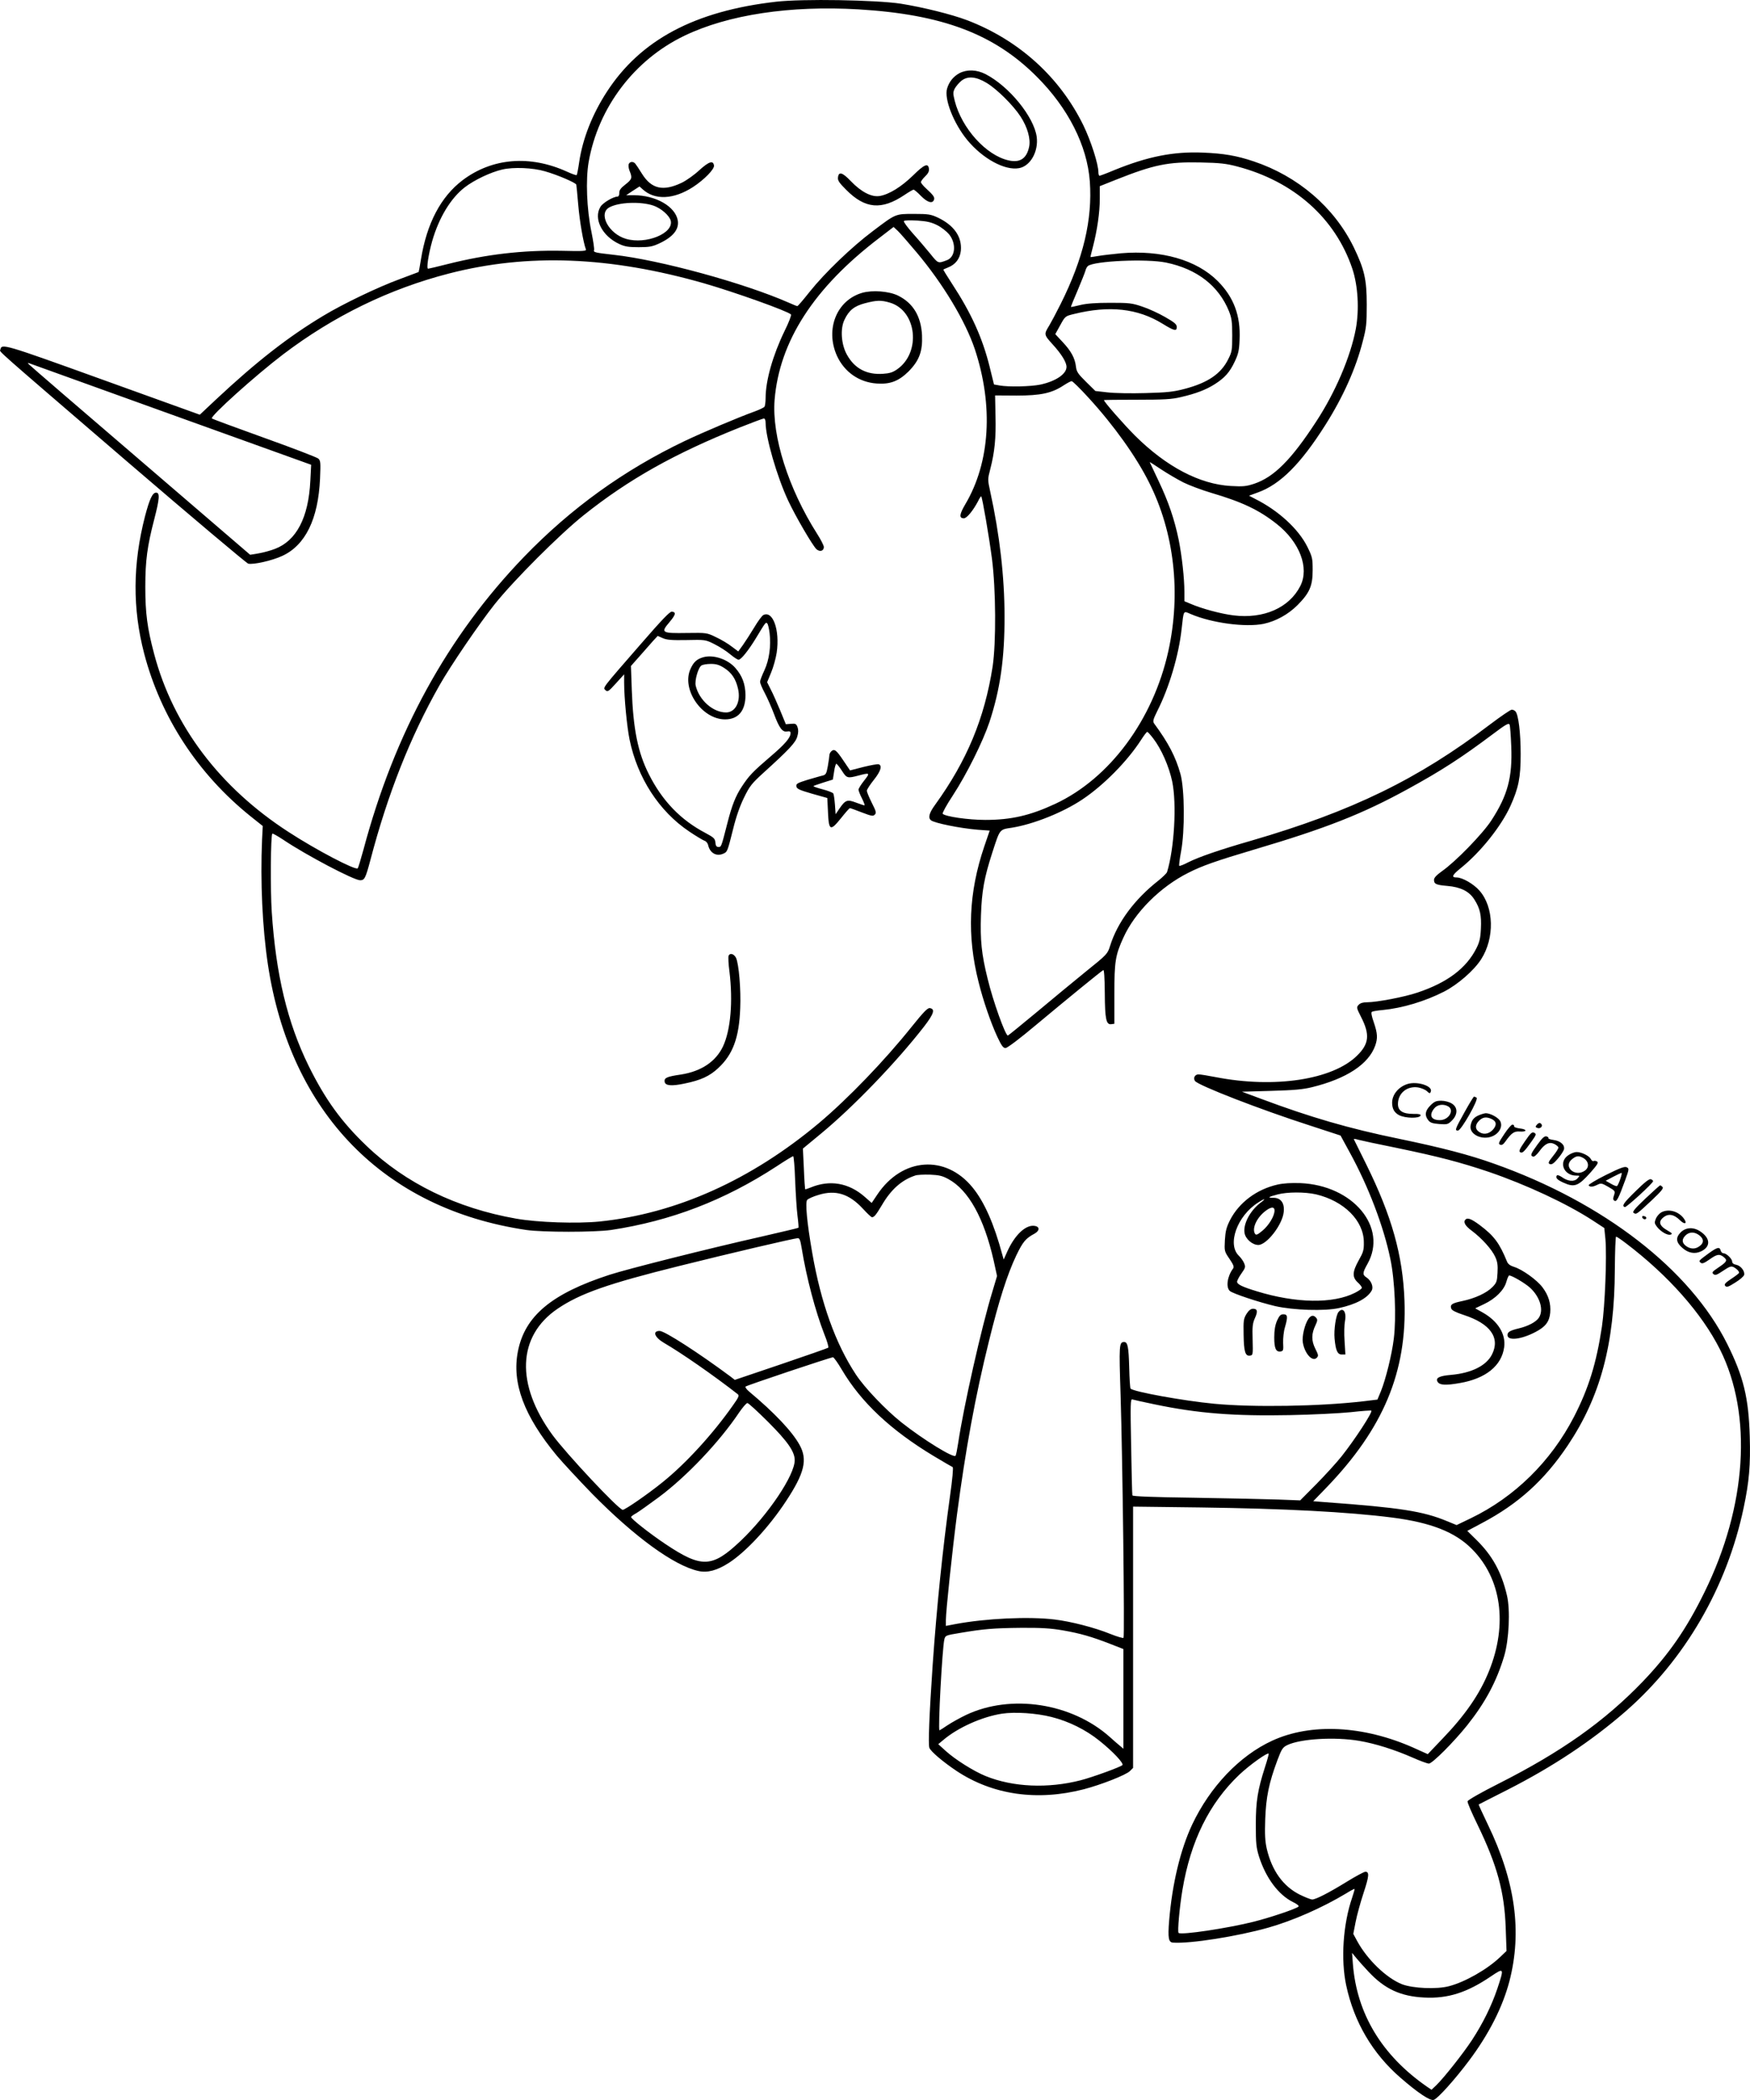 <?xml version="1.0" encoding="UTF-8"?>
<svg xmlns="http://www.w3.org/2000/svg" version="1.0" viewBox="0 0 1261.947 1514.377" preserveAspectRatio="xMidYMid meet">
  <g transform="translate(-37.922,1759.755) scale(0.1,-0.1)" fill="#000000" stroke="none">
    <path d="M5975 17585 c-586 -67 -977 -275 -1220 -650 -104 -160 -174 -337 -199 -505 -7 -50 -16 -93 -18 -95 -3 -3 -34 8 -71 25 -267 121 -538 99 -752 -62 -157 -119 -258 -311 -300 -570 -8 -50 -16 -92 -17 -92 -2 -1 -61 -23 -133 -50 -159 -58 -413 -180 -555 -266 -253 -152 -480 -329 -774 -604 l-116 -109 -702 253 c-715 258 -727 261 -736 217 -4 -20 -79 46 913 -807 468 -402 861 -733 874 -737 36 -9 174 22 246 56 167 77 259 267 272 556 5 119 4 131 -13 146 -11 9 -185 76 -389 149 -203 73 -374 136 -378 140 -15 14 315 311 515 463 364 276 764 471 1194 582 569 147 1161 124 1842 -71 215 -62 600 -199 625 -224 5 -4 -16 -59 -47 -121 -84 -174 -136 -356 -136 -483 0 -28 -4 -56 -8 -62 -4 -5 -36 -21 -72 -34 -119 -43 -369 -149 -504 -213 -439 -210 -820 -485 -1158 -835 -552 -573 -933 -1268 -1158 -2112 -19 -69 -37 -129 -41 -134 -15 -17 -301 133 -499 262 -496 321 -832 766 -969 1283 -50 187 -64 296 -64 484 0 189 14 294 65 490 38 147 41 190 13 190 -26 0 -47 -45 -80 -170 -89 -345 -91 -665 -6 -991 121 -460 387 -867 766 -1172 l89 -71 -5 -98 c-13 -302 2 -634 42 -900 161 -1069 836 -1763 1864 -1915 119 -17 492 -17 610 0 432 65 819 214 1193 458 62 41 116 74 121 74 4 0 11 -78 14 -172 4 -95 11 -211 17 -257 6 -46 9 -85 7 -87 -1 -2 -124 -31 -272 -65 -381 -86 -960 -232 -1090 -274 -418 -136 -611 -297 -661 -552 -45 -228 44 -467 281 -753 44 -52 158 -175 254 -274 306 -311 590 -518 766 -557 66 -15 136 4 221 59 124 80 291 261 411 444 134 203 157 300 98 406 -52 96 -184 235 -364 385 -19 16 -30 32 -25 36 10 9 613 211 630 211 6 0 35 -40 64 -90 139 -235 353 -436 662 -622 70 -42 132 -78 137 -80 6 -2 -2 -88 -19 -208 -53 -381 -96 -801 -125 -1215 -25 -366 -33 -578 -24 -601 10 -27 99 -102 196 -167 261 -173 581 -219 918 -132 126 33 304 103 332 131 l23 23 0 942 0 942 488 -6 c601 -8 1062 -32 1382 -73 279 -36 454 -105 575 -228 212 -214 257 -543 122 -878 -67 -167 -173 -320 -341 -494 l-101 -106 -102 46 c-361 161 -741 180 -1020 51 -235 -108 -448 -332 -577 -605 -85 -181 -144 -427 -166 -694 -10 -125 -4 -155 28 -157 122 -9 465 45 687 108 180 51 388 143 560 246 32 20 60 35 62 33 2 -1 -6 -29 -17 -62 -66 -191 -83 -447 -43 -634 57 -265 190 -491 392 -666 124 -108 214 -168 239 -159 28 8 152 146 254 282 144 192 243 387 292 574 92 356 43 718 -155 1128 -38 79 -68 145 -67 146 2 1 95 49 208 106 328 167 606 352 851 565 428 373 732 897 852 1469 40 189 50 308 44 514 -8 279 -45 431 -162 666 -268 538 -892 1021 -1682 1301 -179 64 -374 115 -683 179 -365 75 -642 156 -995 288 l-140 52 210 6 c166 5 228 10 297 27 247 61 406 165 454 299 19 54 17 88 -10 168 -16 45 -21 72 -14 76 6 4 41 10 78 13 143 14 306 63 443 133 99 51 215 152 267 233 98 153 93 376 -12 495 -42 48 -123 95 -165 95 -40 0 -33 17 33 70 142 115 288 299 354 443 60 133 75 206 75 377 0 152 -16 282 -37 307 -6 7 -18 13 -27 13 -9 0 -79 -48 -156 -106 -519 -395 -996 -627 -1720 -838 -233 -67 -380 -118 -458 -157 -32 -17 -61 -28 -64 -25 -3 2 3 49 13 103 28 148 26 448 -4 558 -35 125 -86 224 -190 365 -11 16 -8 28 23 91 85 168 154 399 175 590 16 141 11 132 67 108 150 -64 394 -97 525 -70 88 19 176 67 244 135 87 88 109 138 109 252 0 84 -2 95 -38 168 -64 129 -209 262 -377 346 l-44 23 63 23 c162 58 309 205 487 486 128 202 220 407 270 603 26 98 29 127 29 265 0 183 -17 255 -94 415 -141 288 -402 512 -722 619 -122 41 -216 57 -365 63 -212 9 -398 -28 -639 -126 -54 -23 -103 -41 -107 -41 -4 0 -8 11 -8 24 0 60 -54 228 -109 341 -171 348 -464 613 -836 756 -113 43 -319 94 -481 120 -180 27 -708 36 -899 14z m595 -55 c603 -36 978 -177 1285 -485 227 -226 364 -498 383 -755 20 -275 -47 -558 -210 -884 -33 -66 -70 -135 -82 -155 -40 -65 -40 -66 25 -138 63 -69 99 -128 99 -161 0 -52 -78 -104 -189 -128 -69 -14 -228 -18 -295 -6 l-39 7 -32 130 c-52 209 -134 388 -271 597 -36 55 -64 101 -62 102 1 1 17 8 34 15 54 21 86 64 92 121 9 100 -49 183 -167 239 -50 23 -68 26 -171 26 -136 0 -130 2 -298 -125 -152 -114 -346 -301 -453 -435 -46 -58 -86 -105 -90 -105 -4 0 -31 11 -60 24 -322 142 -931 309 -1264 346 -134 15 -148 18 -142 34 3 8 -6 67 -19 132 -34 164 -42 375 -20 503 69 394 330 738 691 911 316 152 763 219 1255 190z m2731 -1133 c408 -107 707 -372 830 -737 41 -123 51 -294 25 -435 -38 -200 -147 -456 -286 -668 -179 -275 -304 -400 -447 -448 -58 -19 -80 -21 -169 -16 -224 13 -463 138 -689 362 -81 81 -225 245 -225 257 0 2 107 3 238 3 196 0 251 3 317 19 108 25 179 52 244 93 72 46 108 86 144 163 26 55 32 80 35 159 8 172 -42 306 -158 422 -152 152 -406 225 -698 200 -64 -6 -139 -15 -167 -20 -27 -5 -51 -8 -52 -7 -1 1 7 35 18 76 30 116 49 246 49 345 l0 90 118 47 c272 108 374 129 607 124 142 -3 186 -8 266 -29z m-4991 -35 c88 -25 221 -82 225 -96 1 -6 8 -72 14 -146 10 -118 37 -273 55 -320 6 -13 -16 -15 -175 -11 -281 5 -540 -25 -819 -95 -74 -19 -139 -34 -144 -34 -13 0 3 104 30 200 49 169 134 309 235 387 69 53 187 109 270 128 81 19 221 13 309 -13z m2829 -389 c30 -15 67 -45 84 -65 54 -67 46 -164 -16 -187 -64 -24 -62 -25 -119 46 -31 38 -87 104 -126 147 -39 44 -68 84 -65 89 4 6 42 7 97 4 72 -5 101 -12 145 -34z m-152 -193 c193 -229 354 -498 422 -701 135 -408 110 -816 -69 -1118 -43 -73 -46 -101 -10 -101 21 0 66 55 102 123 10 22 21 37 23 35 8 -8 56 -287 77 -447 29 -222 31 -608 5 -781 -58 -372 -185 -678 -414 -995 -44 -60 -53 -95 -30 -113 26 -20 207 -57 338 -68 l85 -6 -39 -114 c-113 -333 -126 -644 -41 -979 33 -133 87 -290 134 -392 31 -66 43 -83 60 -83 13 0 102 67 228 173 212 177 459 379 477 389 6 4 10 -54 11 -166 1 -189 10 -229 47 -224 l22 3 0 215 c0 234 7 279 65 406 82 182 266 366 467 467 97 50 206 88 472 167 524 155 785 258 1113 438 241 132 386 226 610 394 97 73 117 84 123 70 4 -9 9 -80 12 -157 9 -223 -26 -353 -143 -533 -62 -96 -258 -298 -357 -367 -39 -28 -57 -47 -57 -62 0 -30 14 -37 96 -44 96 -8 158 -39 195 -98 41 -64 52 -113 47 -211 -3 -68 -10 -96 -32 -140 -73 -145 -210 -248 -425 -320 -94 -32 -294 -70 -365 -70 -29 0 -48 -6 -60 -19 -16 -17 -15 -22 18 -87 65 -127 58 -194 -29 -279 -177 -174 -595 -237 -1018 -155 -56 11 -112 20 -125 20 -26 0 -40 -25 -26 -47 19 -31 475 -208 830 -322 l220 -72 67 -123 c134 -244 244 -533 292 -766 33 -156 44 -424 25 -576 -14 -115 -58 -292 -93 -379 l-25 -60 -99 -12 c-315 -37 -796 -45 -1079 -18 -220 21 -579 86 -602 109 -4 4 -8 73 -10 154 -4 147 -11 182 -36 182 -37 0 -38 -18 -26 -387 14 -448 30 -1735 21 -1746 -4 -4 -47 9 -95 28 -110 45 -284 90 -401 104 -186 23 -499 8 -717 -33 l-68 -13 0 42 c0 63 46 498 80 760 62 470 132 854 231 1253 71 289 131 478 197 617 48 99 67 122 132 157 39 22 37 52 -3 56 -63 7 -140 -66 -194 -185 l-26 -58 -10 35 c-60 223 -130 381 -214 484 -195 240 -508 217 -687 -50 l-41 -61 -50 44 c-115 101 -252 125 -391 67 -20 -8 -37 -14 -39 -12 -1 2 -6 68 -9 148 l-7 145 133 110 c232 192 541 513 740 769 71 92 83 128 42 134 -16 2 -45 -28 -131 -135 -196 -245 -460 -519 -668 -694 -489 -410 -1029 -653 -1583 -710 -161 -16 -445 -7 -602 21 -426 75 -797 255 -1078 525 -182 174 -298 335 -418 578 -152 311 -235 654 -265 1107 -11 163 -8 554 4 566 3 3 38 -17 79 -44 163 -110 509 -292 554 -292 32 0 39 14 74 145 126 480 288 889 498 1260 79 140 287 445 398 585 139 174 471 506 643 643 325 259 655 444 1122 631 91 36 171 66 177 66 7 0 12 -13 12 -30 0 -106 82 -390 163 -563 54 -115 176 -324 204 -350 24 -21 53 -13 53 16 0 11 -22 54 -49 96 -207 326 -327 704 -306 966 35 422 283 807 754 1166 l104 80 30 -28 c16 -15 76 -84 134 -153z m1801 -76 c223 -46 380 -168 454 -352 19 -48 23 -76 23 -172 0 -106 -2 -120 -28 -171 -52 -107 -148 -172 -316 -216 -80 -21 -127 -26 -281 -30 -102 -3 -225 -1 -274 5 l-88 10 -68 67 c-58 57 -68 73 -72 109 -7 60 -34 111 -95 176 l-54 58 36 65 c35 64 36 65 98 80 254 63 459 41 638 -69 86 -53 104 -57 104 -25 0 20 -15 33 -85 73 -47 27 -121 61 -165 75 -73 25 -94 27 -230 27 -103 0 -170 -5 -215 -16 -36 -9 -66 -15 -68 -14 -1 2 20 55 48 119 27 64 52 127 56 141 3 14 12 30 18 35 45 37 424 54 564 25z m-7174 -1095 l1009 -363 -6 -116 c-13 -265 -100 -432 -256 -491 -31 -12 -83 -26 -117 -32 l-61 -10 -789 678 c-434 372 -796 684 -804 693 -13 13 -13 14 0 10 8 -3 469 -169 1024 -369z m6616 119 c182 -199 342 -423 435 -609 182 -361 232 -797 139 -1218 -110 -495 -422 -916 -815 -1100 -180 -84 -318 -116 -504 -116 -124 0 -287 24 -308 44 -4 5 28 64 73 132 100 153 217 389 264 529 78 237 110 460 109 765 0 280 -35 587 -103 897 -19 87 -19 89 0 162 32 124 42 225 38 381 l-3 151 155 -1 c174 0 254 17 340 74 25 16 50 30 57 30 6 1 62 -54 123 -121z m682 -609 c42 -21 133 -55 200 -75 224 -66 345 -123 474 -225 166 -131 236 -317 170 -447 -80 -158 -265 -239 -482 -212 -90 11 -227 48 -306 82 l-48 20 0 68 c0 97 -18 259 -41 374 -30 147 -74 276 -145 425 -35 74 -64 135 -64 136 0 2 37 -22 82 -52 45 -30 117 -72 160 -94z m-217 -1846 c60 -78 114 -203 137 -310 34 -164 15 -485 -37 -654 -3 -9 -32 -37 -63 -62 -172 -135 -295 -301 -348 -471 -18 -57 -21 -61 -174 -184 -85 -69 -246 -202 -356 -294 -111 -92 -204 -168 -207 -168 -18 0 -108 251 -146 410 -44 177 -54 278 -48 457 6 175 23 270 82 453 56 172 50 165 142 179 155 25 368 110 508 204 154 103 324 276 422 428 21 33 41 59 45 59 4 0 23 -21 43 -47z m1755 -2953 c304 -63 460 -104 665 -173 274 -94 561 -228 749 -350 l84 -55 8 -79 c11 -125 -3 -482 -25 -631 -40 -266 -96 -446 -202 -652 -166 -321 -427 -578 -744 -731 l-102 -49 -71 29 c-171 71 -339 97 -875 136 l-88 7 93 96 c413 428 584 837 565 1352 -12 325 -91 607 -275 980 -48 96 -88 178 -90 182 -2 4 12 3 30 -3 18 -5 143 -32 278 -59z m-3232 -225 c145 -79 257 -280 327 -589 l24 -110 -34 -114 c-79 -258 -208 -833 -246 -1089 -7 -45 -15 -87 -19 -93 -12 -20 -232 115 -391 241 -114 91 -264 248 -328 345 -146 221 -252 515 -315 879 -38 218 -51 362 -36 380 7 8 44 25 82 36 124 38 220 8 320 -100 31 -34 60 -61 65 -61 16 0 29 16 71 86 66 114 144 183 242 215 14 5 61 7 105 6 66 -3 89 -8 133 -32z m4885 -462 c307 -233 549 -507 680 -768 235 -470 193 -1129 -113 -1750 -130 -265 -255 -445 -444 -643 -277 -288 -588 -508 -1041 -737 -127 -64 -221 -118 -223 -127 -2 -9 31 -85 72 -169 141 -291 194 -484 203 -742 l6 -168 -46 -44 c-93 -89 -253 -180 -368 -210 -90 -24 -262 -16 -340 14 -113 45 -251 178 -324 313 l-27 50 17 87 c9 47 35 141 57 208 40 121 43 153 13 153 -9 0 -67 -31 -129 -69 -136 -84 -229 -131 -254 -131 -11 0 -51 16 -90 35 -120 60 -201 173 -238 331 -12 54 -15 101 -11 214 6 159 26 259 88 425 30 80 38 92 70 108 95 46 342 61 520 31 116 -20 253 -63 383 -120 54 -24 108 -44 119 -44 25 0 181 157 277 277 131 165 211 315 266 498 35 118 45 333 20 438 -39 167 -105 287 -219 399 l-67 66 107 57 c261 138 450 309 618 560 235 351 337 731 339 1267 1 131 5 238 9 238 5 0 36 -21 70 -47z m-5943 -35 c35 -215 99 -456 164 -623 20 -49 32 -92 28 -96 -4 -3 -157 -57 -340 -119 l-334 -113 -31 24 c-230 171 -475 329 -511 329 -54 0 -37 -46 31 -86 126 -73 359 -235 532 -370 12 -10 7 -23 -34 -80 -145 -207 -341 -421 -508 -555 -106 -86 -270 -199 -287 -199 -29 0 -407 404 -507 540 -267 366 -253 713 37 910 162 110 364 181 880 309 372 93 822 198 852 200 13 1 19 -15 28 -71z m2543 -1127 c315 -66 573 -86 981 -78 160 3 356 13 435 21 80 9 147 14 149 11 11 -10 -119 -209 -215 -330 -35 -44 -116 -133 -181 -199 l-117 -118 -155 6 c-85 3 -357 9 -603 13 -310 4 -450 10 -452 17 -2 6 -6 166 -9 355 -6 308 -5 343 9 337 9 -3 80 -19 158 -35z m-2784 -128 c141 -141 191 -214 191 -275 0 -108 -190 -392 -391 -583 -205 -194 -280 -197 -544 -20 -112 75 -245 180 -245 193 0 4 17 17 38 28 20 12 93 64 162 115 200 149 436 397 580 612 25 36 51 67 59 67 7 0 75 -62 150 -137z m2123 -1502 c127 -22 210 -46 346 -99 l92 -36 0 -360 0 -359 -22 19 c-13 10 -47 40 -76 66 -275 245 -712 312 -1036 159 -44 -21 -105 -55 -135 -75 -29 -20 -55 -36 -57 -36 -12 0 20 594 35 655 7 29 9 30 112 47 170 29 244 35 441 37 144 1 212 -3 300 -18z m-80 -625 c124 -31 247 -92 345 -171 98 -78 178 -164 166 -176 -14 -14 -218 -88 -300 -109 -236 -61 -489 -50 -686 30 -86 35 -220 119 -289 182 l-53 48 35 29 c105 90 281 169 425 191 93 14 248 4 357 -24z m1539 -362 c-52 -162 -66 -245 -66 -414 0 -135 3 -165 23 -230 49 -154 140 -277 246 -329 29 -14 44 -27 39 -32 -16 -16 -200 -78 -322 -109 -187 -47 -524 -98 -543 -81 -9 8 7 186 28 311 59 352 193 623 409 829 76 72 208 166 213 152 1 -4 -11 -48 -27 -97z m748 -1476 c115 -123 231 -177 401 -185 170 -9 309 36 481 153 95 64 96 62 45 -91 -42 -124 -104 -249 -183 -370 -66 -100 -202 -271 -256 -324 l-35 -33 -34 23 c-325 226 -505 526 -533 884 l-6 80 33 -40 c18 -22 57 -65 87 -97z M7298 17070 c-44 -24 -74 -61 -89 -110 -23 -75 47 -253 146 -373 111 -134 271 -221 373 -202 82 15 141 121 127 226 -20 144 -198 363 -367 451 -65 34 -135 36 -190 8z m197 -71 c73 -44 190 -160 243 -241 51 -78 75 -164 62 -221 -18 -83 -66 -115 -148 -96 -161 36 -337 230 -388 429 -13 53 -13 62 0 89 9 16 30 41 48 56 45 36 106 31 183 -16z M4913 16414 c-3 -10 -1 -31 6 -48 21 -51 18 -61 -29 -98 -34 -26 -45 -41 -45 -61 1 -16 -5 -27 -12 -27 -31 0 -107 -45 -124 -74 -52 -85 12 -211 136 -268 41 -19 67 -23 140 -23 77 0 99 4 150 28 98 46 142 101 132 164 -17 101 -157 182 -317 183 l-55 0 48 32 48 31 22 -20 c88 -81 225 -74 364 16 81 53 155 129 151 155 -6 39 -36 29 -105 -33 -36 -34 -94 -75 -127 -91 -134 -64 -218 -46 -287 64 -21 34 -43 67 -49 74 -15 17 -39 15 -47 -4z m178 -299 c55 -19 115 -71 125 -109 22 -91 -178 -173 -322 -131 -125 36 -203 182 -121 227 69 38 226 44 318 13z M6964 16333 c-85 -83 -174 -138 -242 -149 -58 -9 -132 29 -206 106 -62 65 -89 73 -94 28 -3 -22 9 -39 60 -90 136 -137 255 -147 420 -36 31 21 61 38 65 38 5 0 29 -20 53 -45 46 -47 83 -58 94 -29 7 19 -3 33 -56 82 -21 19 -38 40 -38 46 0 7 14 25 30 41 22 21 30 37 28 55 -5 44 -33 33 -114 -47z M6597 15486 c-184 -53 -268 -262 -183 -453 53 -117 159 -192 287 -201 97 -7 159 17 230 87 77 78 102 145 97 261 -7 137 -64 232 -173 286 -66 32 -184 41 -258 20z m200 -71 c194 -58 226 -360 51 -481 -31 -22 -55 -29 -102 -32 -117 -8 -204 38 -259 137 -42 74 -50 188 -18 253 32 68 71 99 148 119 85 22 116 23 180 4z M5005 12959 c-289 -332 -279 -319 -260 -338 15 -15 22 -11 76 49 l59 65 0 -61 c0 -106 20 -316 39 -409 57 -277 213 -518 431 -664 49 -33 98 -62 109 -66 12 -3 24 -18 27 -33 13 -55 58 -81 105 -62 34 14 33 13 75 180 22 90 49 166 79 227 40 82 55 101 142 180 183 166 231 217 242 261 8 27 8 48 1 67 -9 23 -15 26 -47 23 l-37 -3 -41 100 c-23 55 -53 123 -68 151 l-26 52 29 70 c16 38 34 103 40 143 24 164 -28 307 -97 271 -10 -6 -39 -45 -65 -89 -26 -43 -62 -99 -81 -126 l-34 -47 -47 35 c-25 20 -77 51 -114 68 -66 32 -68 32 -208 30 -183 -3 -192 2 -129 76 47 56 52 74 19 78 -14 2 -74 -61 -219 -228z m924 72 c11 -92 -3 -193 -38 -268 -17 -36 -31 -73 -31 -82 0 -9 15 -46 34 -81 19 -36 49 -104 67 -152 38 -102 61 -132 95 -125 17 3 24 0 24 -12 0 -33 -40 -80 -146 -170 -127 -109 -153 -136 -205 -215 -45 -68 -72 -136 -105 -266 -44 -171 -43 -170 -64 -170 -14 0 -20 8 -22 32 -3 29 -11 36 -70 68 -180 94 -313 232 -410 425 -79 156 -113 326 -123 610 l-6 170 62 70 c34 39 77 87 96 109 l35 38 36 -16 c29 -13 65 -16 172 -14 134 3 136 3 200 -29 36 -18 87 -50 114 -73 26 -22 54 -40 61 -40 18 0 72 68 125 155 70 116 71 118 82 107 5 -5 13 -37 17 -71z M5450 12858 c-45 -13 -69 -34 -91 -83 -68 -147 81 -365 249 -365 95 0 147 62 147 175 -1 80 -23 139 -74 197 -55 62 -158 97 -231 76z m151 -77 c54 -34 84 -79 100 -149 22 -93 -18 -172 -86 -172 -94 0 -194 88 -219 193 -9 37 19 133 42 146 9 6 40 11 68 11 38 0 61 -7 95 -29z M6372 12178 c-7 -7 -12 -19 -12 -27 0 -8 -5 -42 -11 -77 -10 -55 -14 -63 -37 -69 -15 -3 -64 -18 -110 -31 -73 -23 -83 -28 -80 -47 3 -18 20 -26 113 -53 l110 -31 5 -104 c6 -133 17 -137 95 -40 31 39 59 71 63 71 4 0 43 -14 86 -31 69 -26 81 -29 93 -16 13 12 10 24 -21 85 -20 40 -36 79 -36 87 0 9 23 44 50 78 49 61 63 103 36 113 -7 3 -57 -6 -110 -19 l-97 -25 -50 74 c-50 74 -64 85 -87 62z m78 -138 c35 -55 40 -56 120 -35 83 22 85 20 41 -36 -23 -29 -41 -58 -41 -66 0 -7 11 -36 25 -63 14 -28 22 -50 18 -50 -5 0 -32 9 -61 20 -63 24 -76 19 -118 -41 l-29 -43 -5 70 c-3 38 -8 74 -12 80 -4 6 -39 20 -78 30 -38 10 -67 20 -65 23 3 3 36 14 73 26 l67 21 9 57 c4 31 12 57 16 57 4 0 22 -22 40 -50z M5633 10705 c-3 -10 -1 -59 6 -110 27 -220 9 -425 -46 -543 -52 -110 -157 -180 -303 -203 -103 -15 -122 -24 -118 -52 4 -29 50 -33 144 -13 117 24 180 53 242 111 106 98 151 219 159 431 6 137 -10 320 -30 364 -15 30 -45 38 -54 15z M9590 9055 c-149 -34 -276 -129 -341 -256 -26 -52 -33 -79 -37 -144 -4 -79 -4 -81 33 -135 29 -43 35 -58 26 -70 -42 -56 -53 -136 -23 -162 22 -19 209 -81 327 -109 132 -30 358 -37 460 -14 124 27 206 72 236 127 14 26 -4 71 -37 93 -31 20 -30 34 6 98 149 264 -104 568 -485 583 -66 2 -122 -1 -165 -11z m279 -70 c202 -48 344 -189 345 -345 1 -57 -4 -73 -37 -131 -46 -83 -48 -121 -7 -159 17 -15 30 -33 30 -39 0 -6 -22 -22 -50 -36 -157 -80 -425 -76 -708 11 -105 32 -142 50 -142 69 0 8 14 35 31 59 29 41 31 47 20 74 -7 17 -24 40 -37 53 -88 82 -14 289 138 385 51 33 60 30 15 -3 -74 -57 -125 -154 -113 -218 8 -43 57 -85 99 -85 60 0 173 144 183 236 8 65 -20 104 -73 104 -47 0 -40 6 28 24 71 19 198 19 278 1z m-299 -117 c0 -39 -41 -107 -87 -145 -36 -30 -46 -34 -54 -22 -22 36 9 109 68 158 45 37 73 40 73 9z M9368 8123 c-21 -35 -23 -48 -21 -150 2 -123 12 -156 46 -151 21 3 22 6 19 115 -3 94 0 118 16 154 23 50 19 69 -13 69 -16 0 -31 -12 -47 -37z M10031 8136 c-18 -22 -34 -127 -28 -191 8 -87 21 -115 52 -115 l26 0 -6 98 c-4 53 -2 118 3 143 13 66 -15 104 -47 65z M9588 8074 c-14 -34 -20 -68 -20 -121 0 -79 12 -106 46 -101 19 3 21 9 18 62 -1 33 4 83 13 112 22 76 20 94 -11 94 -20 0 -29 -9 -46 -46z M9815 8088 c-27 -39 -48 -127 -41 -171 13 -80 69 -142 100 -111 14 14 13 20 -10 66 -29 58 -29 107 2 171 14 30 15 39 4 52 -18 21 -36 19 -55 -7z M10947 8803 c-18 -18 -2 -46 46 -81 73 -55 145 -135 169 -189 16 -35 19 -61 16 -114 -3 -62 -7 -72 -37 -103 -41 -42 -125 -81 -215 -100 -76 -16 -91 -25 -82 -54 5 -14 31 -27 91 -47 191 -62 264 -164 203 -285 -41 -81 -148 -134 -296 -147 -84 -7 -113 -22 -96 -50 15 -24 57 -27 159 -9 188 32 303 125 321 259 13 94 -45 188 -155 250 l-54 30 63 30 c83 39 146 102 162 162 7 25 16 45 20 45 20 0 112 -54 149 -87 74 -67 102 -162 65 -218 -20 -30 -76 -60 -142 -76 -66 -16 -84 -26 -84 -49 0 -43 99 -32 203 23 71 37 99 74 105 138 6 66 -12 126 -56 184 -41 54 -146 129 -205 147 -26 8 -43 20 -50 37 -55 135 -94 187 -198 265 -58 43 -87 55 -102 39z M10530 9781 c-65 -20 -112 -76 -112 -135 0 -44 16 -72 50 -90 45 -23 146 -25 155 -3 3 9 -10 13 -52 12 -76 0 -111 22 -111 71 0 78 65 132 145 120 23 -4 52 -16 64 -27 19 -18 22 -19 28 -3 15 40 -96 76 -167 55z M10941 9579 c-70 -126 -73 -134 -48 -134 23 0 151 226 134 237 -7 4 -15 8 -18 8 -4 0 -34 -50 -68 -111z M10694 9626 c-39 -39 -43 -72 -15 -107 14 -18 31 -23 79 -27 58 -4 63 -3 92 26 43 44 42 95 -2 122 -20 12 -51 20 -76 20 -37 0 -50 -6 -78 -34z m127 -6 c49 -27 6 -100 -59 -100 -63 0 -80 35 -41 84 22 28 64 35 100 16z M11045 9556 c-38 -16 -53 -35 -61 -74 -13 -65 86 -112 162 -76 50 24 72 75 49 111 -17 25 -71 53 -102 53 -10 -1 -32 -7 -48 -14z m89 -27 c34 -16 40 -38 18 -69 -27 -36 -67 -48 -100 -29 -36 20 -39 52 -8 84 27 27 52 31 90 14z M11460 9485 c-10 -12 -9 -16 5 -21 19 -8 40 9 31 25 -10 15 -21 14 -36 -4z M11227 9420 c-41 -61 -45 -71 -30 -77 12 -5 23 2 37 22 45 63 64 76 104 73 54 -4 56 16 2 22 -25 3 -44 10 -42 15 2 6 -3 11 -11 13 -7 2 -34 -28 -60 -68z M11376 9368 c-38 -55 -46 -72 -35 -79 16 -10 29 2 83 78 34 48 35 53 19 62 -16 8 -26 -1 -67 -61z M11466 9344 c-50 -69 -53 -79 -32 -87 8 -3 26 12 46 39 39 54 71 70 108 52 14 -7 27 -18 29 -24 2 -6 -15 -34 -38 -62 -36 -45 -38 -53 -23 -59 13 -5 28 5 56 38 21 24 41 55 45 67 8 33 -24 62 -75 69 -23 3 -39 9 -37 13 3 4 -4 10 -14 13 -15 3 -30 -11 -65 -59z M11693 9270 c-78 -47 -41 -150 53 -150 27 0 27 0 8 -21 -23 -25 -69 -21 -113 11 -18 12 -32 16 -36 10 -10 -16 4 -31 49 -51 79 -36 107 -25 196 75 50 57 58 71 45 78 -8 5 -19 6 -25 3 -5 -3 -14 4 -20 16 -13 23 -67 49 -102 49 -13 0 -38 -9 -55 -20z m100 -21 c43 -23 50 -68 15 -93 -72 -51 -160 30 -92 83 30 24 46 26 77 10z M11960 9125 c-72 -36 -128 -70 -125 -75 9 -14 31 -12 63 4 26 13 32 12 79 -15 50 -29 51 -31 41 -61 -8 -24 -8 -32 3 -39 16 -10 29 15 78 149 28 78 29 83 11 92 -14 8 -47 -4 -150 -55z m103 -30 c-8 -25 -19 -47 -23 -50 -5 -3 -25 5 -45 17 l-37 21 53 28 c30 16 57 28 61 29 4 0 0 -20 -9 -45z M12174 9008 c-88 -86 -102 -107 -78 -115 11 -4 204 173 204 187 0 4 -7 11 -16 14 -12 4 -44 -21 -110 -86z M12245 8955 c-79 -75 -97 -97 -85 -104 19 -13 22 -10 129 90 70 66 88 88 79 97 -7 7 -14 12 -17 12 -4 -1 -51 -43 -106 -95z M12359 8855 c-14 -8 -32 -28 -39 -45 -11 -28 -11 -34 7 -58 27 -36 79 -66 100 -57 14 5 10 10 -21 28 -66 37 -72 69 -22 103 33 21 69 12 109 -27 37 -37 57 -25 26 15 -40 51 -110 68 -160 41z M12222 8818 c5 -15 28 -18 29 -3 0 6 -7 12 -17 13 -10 3 -15 -1 -12 -10z M12498 8710 c-37 -38 -33 -72 14 -112 42 -37 90 -45 134 -24 70 33 68 94 -5 143 -50 34 -105 31 -143 -7z m136 -21 c30 -24 33 -49 9 -71 -29 -26 -60 -30 -92 -14 -41 22 -49 52 -20 82 28 30 67 31 103 3z M12700 8559 c-72 -53 -73 -54 -57 -67 11 -9 24 -4 63 23 56 40 73 42 104 17 28 -23 23 -33 -41 -76 -43 -29 -47 -35 -34 -46 13 -11 24 -7 70 24 48 32 58 35 78 25 21 -12 37 -28 37 -40 0 -3 -25 -23 -56 -43 -45 -30 -53 -40 -44 -51 10 -12 22 -8 71 23 33 20 62 45 65 55 8 26 -23 67 -56 74 -19 3 -30 12 -30 23 0 20 -41 60 -62 60 -9 0 -18 9 -21 20 -7 29 -25 24 -87 -21z"></path>
  </g>
</svg>

